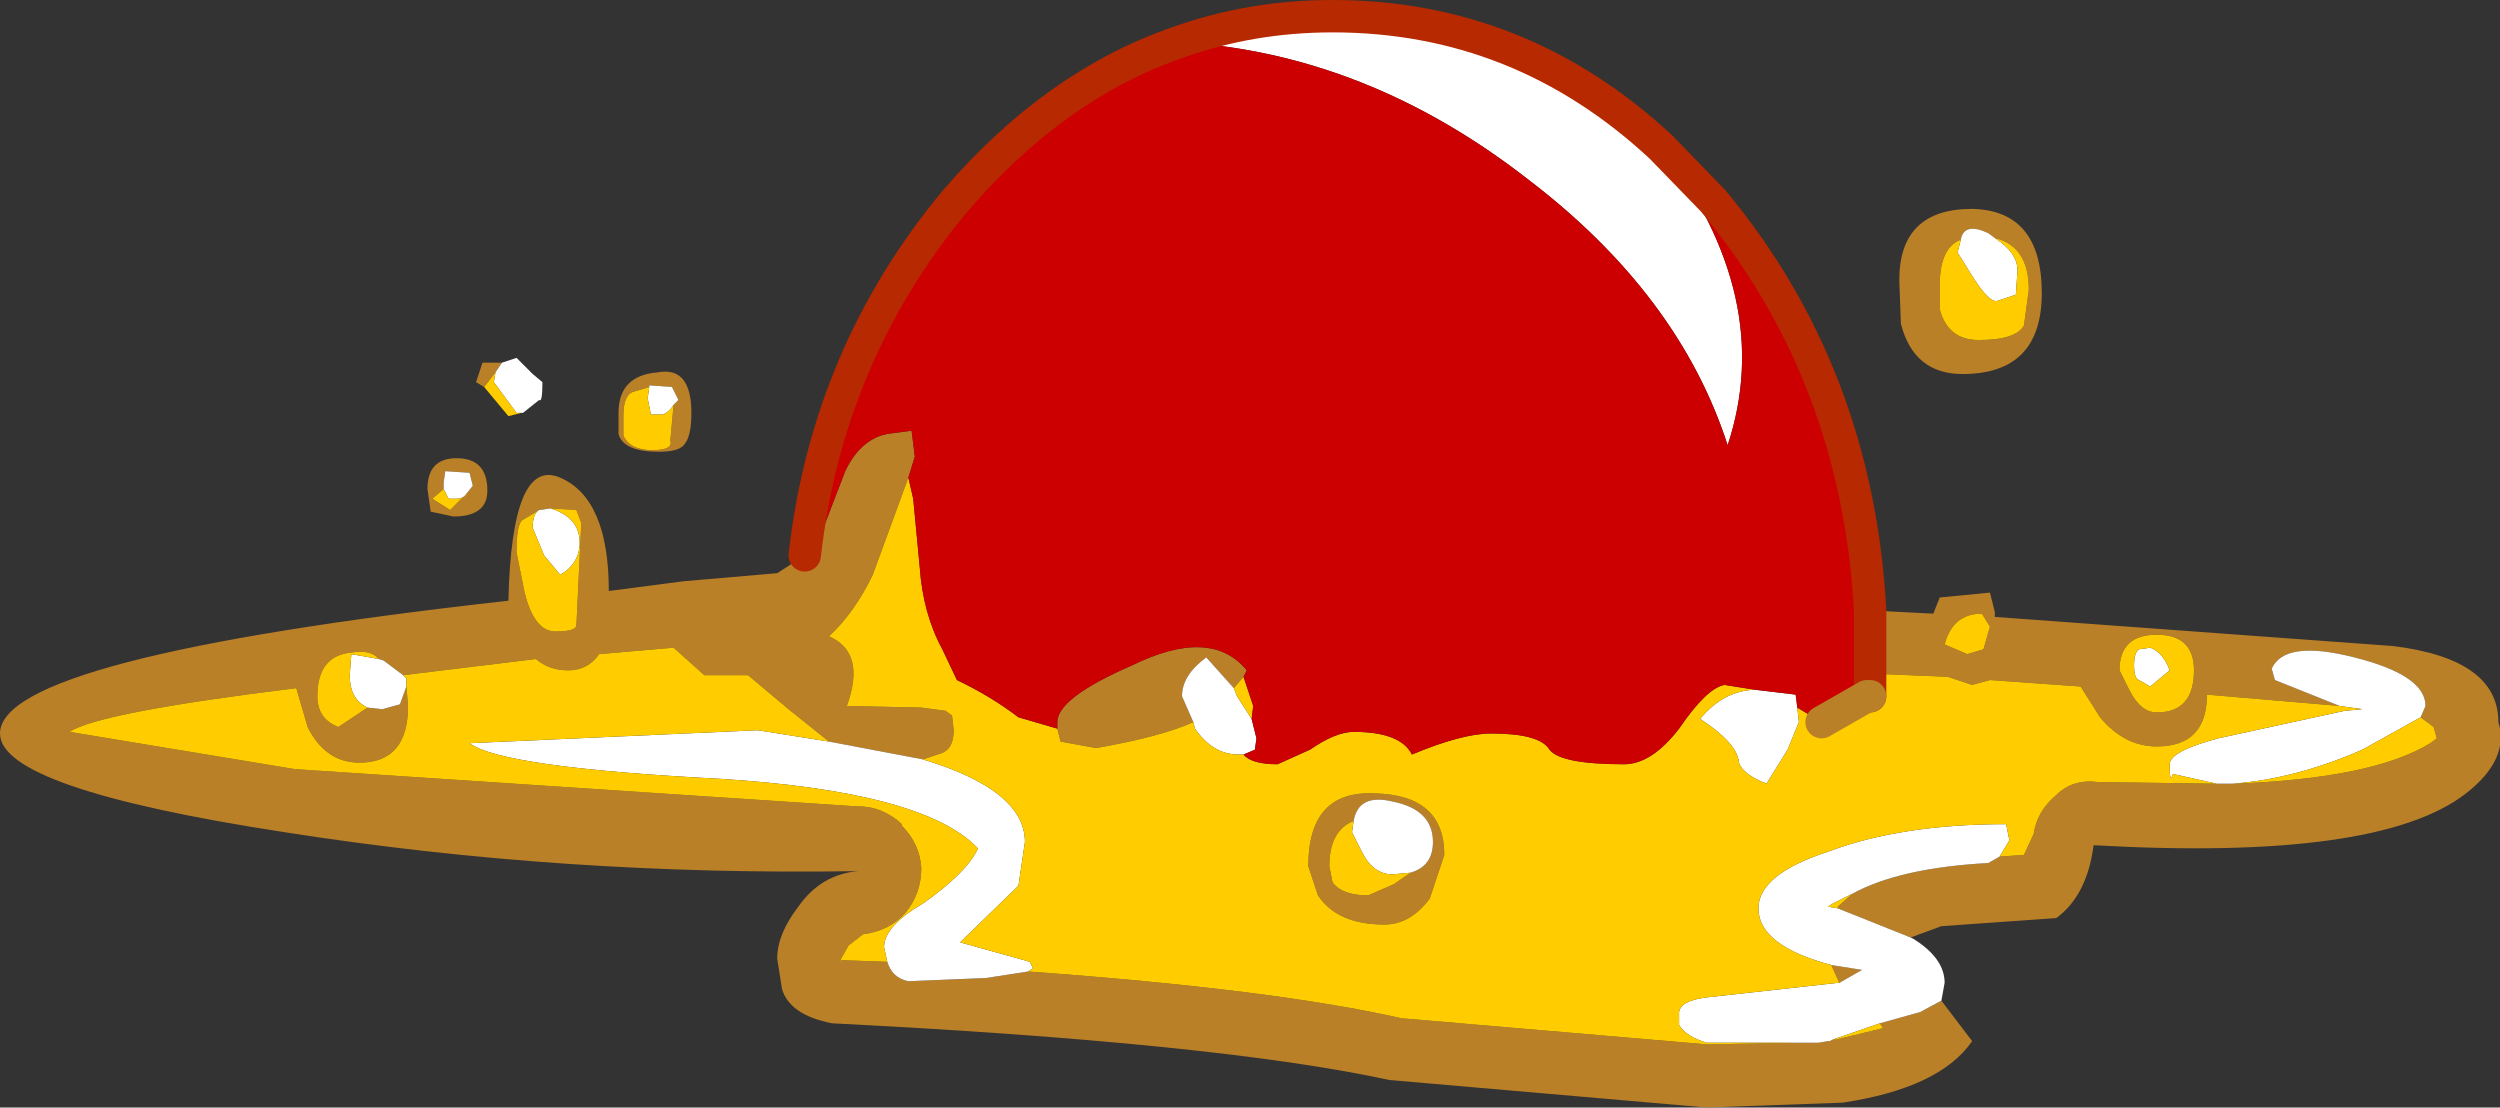 <?xml version="1.0" encoding="UTF-8" standalone="no"?>
<svg xmlns:xlink="http://www.w3.org/1999/xlink" height="34.2px" width="77.2px" xmlns="http://www.w3.org/2000/svg">
  <rect width="100%" height="100%" fill="#333333" stroke="none"/>
  <g transform="matrix(1.0, 0.0, 0.0, 1.0, 38.45, 14.6)">
    <path d="M19.3 4.25 L21.25 4.35 21.45 3.85 23.0 3.7 23.15 4.3 23.15 4.45 35.45 5.35 Q38.7 5.75 38.7 7.7 39.05 8.85 37.7 9.9 35.0 12.0 26.2 11.5 26.0 13.05 25.05 13.75 L21.5 14.0 20.55 14.35 18.3 13.45 18.3 13.4 18.75 13.0 Q20.2 12.2 22.95 12.05 L23.3 11.85 24.05 11.8 24.35 11.15 Q24.45 10.45 25.05 9.95 25.55 9.45 26.35 9.55 L30.0 9.6 30.5 9.6 Q34.8 9.45 36.6 8.35 L36.8 8.2 36.7 7.85 36.3 7.55 36.45 7.2 Q36.45 6.25 34.25 5.7 32.1 5.15 31.7 6.05 L31.8 6.4 33.8 7.2 29.7 6.85 Q29.7 8.45 28.15 8.45 27.15 8.45 26.4 7.55 L25.8 6.6 23.0 6.4 22.45 6.55 21.7 6.3 19.3 6.2 19.3 5.45 19.3 4.25 M21.5 16.3 L22.45 17.55 Q21.45 19.0 18.45 19.45 L14.25 19.6 4.45 18.75 Q-0.85 17.6 -12.75 17.0 -14.05 16.75 -14.3 15.95 L-14.45 15.0 Q-14.45 14.25 -13.8 13.4 -13.1 12.4 -11.95 12.3 -21.05 12.45 -29.65 11.1 -38.45 9.75 -38.45 8.05 -38.45 5.7 -22.75 3.95 -22.65 -0.5 -21.15 0.15 -19.65 0.8 -19.65 3.65 L-17.35 3.35 -14.45 3.1 -13.6 2.55 -13.1 1.9 -12.35 -0.05 Q-11.95 -0.9 -11.25 -1.15 L-11.05 -1.2 -10.3 -1.3 -10.2 -0.5 -10.4 0.15 -11.5 3.15 Q-12.05 4.3 -12.85 5.05 -11.7 5.55 -12.3 7.2 L-10.0 7.25 -9.25 7.35 -9.05 7.5 -9.0 7.95 Q-9.0 8.5 -9.35 8.65 L-9.95 8.85 -12.85 8.3 -14.1 7.3 -15.35 6.25 -16.7 6.25 -17.65 5.4 -19.95 5.6 Q-20.3 6.1 -20.9 6.1 -21.5 6.1 -21.9 5.75 L-26.0 6.25 -26.6 5.8 -26.75 5.75 Q-27.0 5.45 -27.6 5.55 -28.65 5.65 -28.65 6.9 -28.65 7.6 -28.0 7.85 L-27.1 7.25 -26.65 7.3 -26.1 7.15 -25.9 6.6 -25.85 7.2 Q-25.85 8.95 -27.35 8.95 -28.4 8.95 -28.95 7.85 L-29.3 6.65 Q-35.4 7.4 -36.3 8.0 L-29.35 9.15 -12.0 10.3 -11.95 10.3 Q-11.2 10.3 -10.6 10.85 L-10.6 10.9 Q-10.05 11.45 -10.0 12.2 -10.0 13.0 -10.5 13.6 -11.0 14.15 -11.8 14.25 L-12.25 14.6 -12.5 15.05 -11.05 15.1 Q-10.9 15.6 -10.4 15.7 L-8.0 15.6 -6.7 15.4 Q0.9 15.95 4.85 16.85 L4.9 16.85 14.25 17.65 16.95 17.6 17.7 17.6 18.0 17.55 18.05 17.55 18.15 17.5 18.25 17.5 19.7 17.15 19.6 17.0 20.85 16.65 21.5 16.3 M22.1 -7.2 Q21.45 -6.95 21.45 -5.8 L21.45 -5.05 Q21.7 -4.1 22.65 -4.1 23.8 -4.1 24.05 -4.55 L24.2 -5.65 Q24.2 -7.0 23.15 -7.25 L22.95 -7.4 Q22.2 -7.75 22.1 -7.2 M20.25 -4.6 L20.2 -5.95 Q20.2 -8.15 22.45 -8.15 24.6 -8.1 24.6 -5.55 24.6 -3.05 22.15 -3.05 20.65 -3.05 20.25 -4.6 M-23.5 -2.65 L-23.75 -2.8 -23.55 -3.4 -22.95 -3.4 -23.15 -3.1 -23.5 -2.65 M-18.4 -2.65 L-18.9 -2.5 Q-19.2 -2.4 -19.2 -1.75 L-19.2 -1.15 Q-19.0 -0.7 -18.3 -0.7 -17.65 -0.7 -17.75 -1.0 L-17.65 -2.1 -17.5 -2.25 -17.7 -2.65 -18.4 -2.7 -18.4 -2.65 M-19.35 -1.85 Q-19.35 -3.0 -18.15 -3.1 -17.1 -3.3 -17.1 -1.85 -17.1 -1.15 -17.3 -0.9 -17.45 -0.65 -18.1 -0.65 -19.2 -0.65 -19.35 -1.2 L-19.35 -1.85 M-5.8 7.9 L-5.8 7.7 Q-5.8 6.95 -3.5 5.95 -1.05 4.75 0.05 6.1 L-0.05 6.3 -0.35 6.65 -1.2 5.7 Q-1.95 6.25 -1.95 6.9 L-1.6 7.7 Q-2.6 8.15 -4.6 8.5 L-5.7 8.3 -5.8 7.9 M18.35 15.75 L18.1 15.2 19.05 15.35 18.35 15.75 M-12.5 15.05 L-12.5 15.1 -12.45 15.1 -12.5 15.05 M-21.8 1.15 L-22.3 1.45 Q-22.5 1.55 -22.5 2.45 L-22.25 3.7 Q-21.95 4.9 -21.3 4.9 -20.65 4.9 -20.65 4.7 L-20.5 1.55 -20.65 1.15 -21.45 1.1 -21.8 1.15 M-24.05 0.65 L-23.85 0.4 -23.95 0.0 -24.7 -0.05 -24.75 0.3 -24.75 0.5 -25.1 0.8 -24.55 1.15 -24.05 0.65 M-25.15 1.2 L-25.25 0.5 Q-25.25 -0.45 -24.35 -0.45 -23.4 -0.45 -23.4 0.55 -23.4 1.35 -24.45 1.35 L-25.15 1.2 M22.75 4.35 Q21.85 4.35 21.6 5.3 L22.3 5.6 22.8 5.45 23.0 4.75 22.75 4.35 M29.3 6.1 Q29.3 5.0 28.15 5.0 27.0 5.0 27.0 6.1 L27.3 6.7 Q27.65 7.4 28.15 7.4 29.3 7.4 29.3 6.1 M3.35 10.75 Q2.6 11.05 2.6 12.15 L2.7 12.65 Q3.0 13.05 3.8 13.05 L4.6 12.7 5.1 12.35 Q5.8 12.15 5.8 11.4 5.8 10.4 4.55 10.15 3.5 9.9 3.35 10.75 M4.0 9.9 Q6.15 9.95 6.15 11.8 L5.7 13.15 Q5.1 13.95 4.3 13.95 2.85 13.95 2.25 13.05 L1.95 12.15 Q1.95 9.8 4.0 9.9" fill="#ba8028" fill-rule="evenodd" stroke="none"/>
    <path d="M-2.05 -13.3 Q0.2 -14.1 2.7 -14.1 8.5 -14.1 12.85 -10.05 16.4 -5.4 14.9 -0.85 13.4 -5.5 8.75 -9.05 3.75 -12.95 -2.0 -13.3 L-2.05 -13.3 M20.55 14.35 L20.65 14.4 Q21.6 15.0 21.6 15.75 L21.5 16.3 20.85 16.65 19.6 17.0 18.15 17.5 18.05 17.55 18.0 17.55 17.7 17.6 16.95 17.6 14.25 17.6 Q13.6 17.4 13.4 17.05 L13.4 16.65 Q13.45 16.3 14.25 16.2 L18.3 15.75 18.35 15.75 19.05 15.35 18.1 15.2 Q15.85 14.6 15.85 13.45 15.85 12.4 18.0 11.7 20.25 10.85 23.5 10.85 L23.6 11.35 23.3 11.85 22.95 12.05 Q20.2 12.2 18.75 13.0 L18.15 13.3 18.0 13.4 18.3 13.45 20.55 14.35 M23.15 -7.25 Q23.85 -6.8 23.85 -6.25 L23.8 -5.5 23.2 -5.3 Q22.95 -5.3 22.5 -6.0 L22.0 -6.8 22.1 -7.2 Q22.2 -7.75 22.95 -7.4 L23.15 -7.25 M-23.15 -3.1 L-22.95 -3.4 -22.5 -3.55 -22.0 -3.05 -21.7 -2.8 Q-21.7 -2.15 -21.8 -2.25 L-22.3 -1.85 -22.35 -1.85 -22.5 -1.85 -23.2 -2.8 -23.15 -3.1 M-17.65 -2.1 Q-17.8 -1.85 -18.0 -1.8 L-18.35 -1.8 -18.45 -2.3 -18.4 -2.65 -18.4 -2.7 -17.7 -2.65 -17.5 -2.25 -17.65 -2.1 M0.2 7.6 L0.35 8.2 0.3 8.55 -0.05 8.7 -0.2 8.7 Q-1.0 8.7 -1.55 7.9 L-1.6 7.7 -1.95 6.9 Q-1.95 6.25 -1.2 5.7 L-0.35 6.65 -0.25 6.9 0.2 7.6 M15.75 6.7 L17.0 6.85 17.05 7.25 17.1 7.7 16.75 8.55 16.1 9.6 Q15.35 9.3 15.25 8.95 15.2 8.35 14.05 7.6 14.75 6.75 15.7 6.7 L15.75 6.7 M-9.95 8.85 Q-6.8 9.8 -6.8 11.4 L-7.0 12.75 -8.75 14.45 -8.8 14.5 -6.65 15.1 -6.55 15.3 -6.7 15.4 -8.0 15.6 -10.4 15.7 Q-10.9 15.6 -11.05 15.1 L-11.15 14.65 Q-11.15 14.0 -9.95 13.3 -8.6 12.35 -8.25 11.6 -9.9 9.85 -16.2 9.45 -22.95 9.1 -23.95 8.35 L-15.05 7.95 -12.85 8.3 -9.95 8.85 M30.0 9.6 L28.65 9.3 Q28.55 9.65 28.55 9.0 28.55 8.6 30.05 8.2 L33.95 7.35 34.5 7.3 33.8 7.2 31.8 6.4 31.7 6.05 Q32.1 5.15 34.25 5.7 36.45 6.25 36.45 7.2 L36.3 7.55 34.5 8.55 Q32.45 9.45 30.5 9.6 L30.0 9.6 M-26.0 6.25 L-25.9 6.35 -25.9 6.6 -26.1 7.15 -26.65 7.3 -27.1 7.25 Q-27.65 7.0 -27.65 6.25 L-27.6 5.6 -26.75 5.75 -26.6 5.8 -26.0 6.25 M-21.45 1.1 L-21.3 1.15 Q-20.55 1.45 -20.55 2.15 -20.55 2.8 -21.15 3.15 L-21.65 2.55 -22.0 1.7 Q-22.0 1.25 -21.8 1.15 L-21.45 1.1 M-24.75 0.5 L-24.75 0.3 -24.7 -0.05 -23.95 0.0 -23.85 0.4 -24.05 0.65 Q-24.15 0.8 -24.35 0.8 L-24.6 0.8 -24.75 0.5 M27.6 5.45 L27.95 5.4 Q28.35 5.55 28.55 6.1 L27.95 6.6 27.6 6.4 Q27.45 6.35 27.45 5.95 27.45 5.55 27.6 5.45 M3.35 10.75 Q3.5 9.9 4.55 10.15 5.8 10.4 5.8 11.4 5.8 12.15 5.1 12.35 L4.55 12.4 Q3.95 12.4 3.6 11.7 L3.3 11.1 3.35 10.75" fill="#ffffff" fill-rule="evenodd" stroke="none"/>
    <path d="M22.1 -7.2 L22.0 -6.8 22.5 -6.0 Q22.95 -5.3 23.2 -5.3 L23.8 -5.5 23.85 -6.25 Q23.85 -6.8 23.15 -7.25 24.2 -7.0 24.2 -5.65 L24.05 -4.55 Q23.8 -4.1 22.65 -4.1 21.7 -4.1 21.45 -5.05 L21.45 -5.8 Q21.45 -6.95 22.1 -7.2 M-23.5 -2.65 L-23.15 -3.1 -23.2 -2.8 -22.5 -1.85 -22.35 -1.85 -22.75 -1.75 -23.5 -2.65 M-18.4 -2.65 L-18.45 -2.3 -18.35 -1.8 -18.0 -1.8 Q-17.8 -1.85 -17.65 -2.1 L-17.75 -1.0 Q-17.65 -0.7 -18.3 -0.7 -19.0 -0.7 -19.2 -1.15 L-19.2 -1.75 Q-19.2 -2.4 -18.9 -2.5 L-18.4 -2.65 M-10.4 0.15 L-10.25 0.8 -10.05 2.9 Q-9.95 4.35 -9.35 5.45 L-8.9 6.4 Q-7.85 6.9 -7.0 7.55 L-5.8 7.9 -5.7 8.3 -4.6 8.5 Q-2.6 8.15 -1.6 7.7 L-1.55 7.9 Q-1.0 8.7 -0.2 8.7 L-0.05 8.7 Q0.2 9.0 1.0 9.0 L2.0 8.55 Q2.8 8.0 3.35 8.0 4.8 8.0 5.15 8.7 6.7 8.05 7.6 8.05 9.1 8.05 9.4 8.55 9.75 9.0 11.7 9.0 12.55 9.0 13.4 7.9 14.25 6.65 14.8 6.55 L15.75 6.7 15.7 6.7 Q14.75 6.75 14.05 7.6 15.2 8.35 15.25 8.95 15.35 9.3 16.1 9.6 L16.75 8.55 17.1 7.7 17.05 7.25 17.8 7.7 19.2 6.9 19.3 6.9 19.3 6.2 21.7 6.3 22.45 6.55 23.0 6.4 25.8 6.6 26.4 7.55 Q27.15 8.45 28.15 8.45 29.7 8.45 29.7 6.85 L33.8 7.2 34.5 7.3 33.95 7.35 30.05 8.2 Q28.55 8.6 28.55 9.0 28.55 9.65 28.65 9.3 L30.0 9.6 26.35 9.55 Q25.55 9.45 25.05 9.95 24.45 10.45 24.35 11.15 L24.05 11.8 23.3 11.85 23.6 11.35 23.5 10.85 Q20.25 10.85 18.0 11.7 15.85 12.4 15.85 13.45 15.85 14.6 18.1 15.2 L18.35 15.75 18.3 15.75 14.25 16.2 Q13.45 16.3 13.4 16.65 L13.4 17.05 Q13.6 17.4 14.25 17.6 L16.95 17.6 14.25 17.65 4.9 16.85 4.85 16.85 Q0.9 15.95 -6.7 15.4 L-6.55 15.3 -6.65 15.1 -8.8 14.5 -8.75 14.45 -7.0 12.75 -6.8 11.4 Q-6.8 9.8 -9.95 8.85 L-9.35 8.65 Q-9.0 8.5 -9.0 7.95 L-9.05 7.5 -9.25 7.35 -10.0 7.25 -12.3 7.2 Q-11.7 5.55 -12.85 5.05 -12.05 4.3 -11.5 3.15 L-10.4 0.15 M-0.05 6.3 L0.25 7.2 0.2 7.6 -0.25 6.9 -0.35 6.65 -0.05 6.3 M-26.0 6.25 L-21.9 5.75 Q-21.5 6.1 -20.9 6.1 -20.3 6.1 -19.95 5.6 L-17.65 5.4 -16.7 6.25 -15.35 6.25 -14.1 7.3 -12.85 8.3 -15.05 7.95 -23.95 8.35 Q-22.95 9.1 -16.2 9.45 -9.9 9.85 -8.25 11.6 -8.6 12.35 -9.95 13.3 -11.15 14.0 -11.15 14.65 L-11.05 15.1 -12.5 15.05 -12.25 14.6 -11.8 14.25 Q-11.0 14.15 -10.5 13.6 -10.0 13.0 -10.0 12.2 -10.05 11.45 -10.6 10.9 L-10.6 10.85 Q-11.2 10.3 -11.95 10.3 L-12.0 10.3 -29.35 9.15 -36.3 8.0 Q-35.4 7.4 -29.3 6.65 L-28.95 7.85 Q-28.4 8.95 -27.35 8.95 -25.85 8.95 -25.85 7.2 L-25.9 6.6 -25.9 6.35 -26.0 6.25 M-12.5 15.05 L-12.45 15.1 -12.5 15.1 -12.5 15.05 M-21.8 1.15 Q-22.0 1.25 -22.0 1.7 L-21.65 2.55 -21.15 3.15 Q-20.55 2.8 -20.55 2.15 -20.55 1.45 -21.3 1.15 L-21.45 1.1 -20.65 1.15 -20.5 1.55 -20.65 4.7 Q-20.65 4.9 -21.3 4.9 -21.95 4.9 -22.25 3.7 L-22.5 2.45 Q-22.5 1.55 -22.3 1.45 L-21.8 1.15 M-24.05 0.65 L-24.55 1.15 -25.1 0.8 -24.75 0.5 -24.6 0.8 -24.35 0.8 Q-24.15 0.8 -24.05 0.65 M-27.1 7.25 L-28.0 7.85 Q-28.65 7.6 -28.65 6.9 -28.65 5.65 -27.6 5.55 -27.0 5.45 -26.75 5.75 L-27.6 5.6 -27.65 6.25 Q-27.65 7.0 -27.1 7.25 M36.3 7.55 L36.7 7.85 36.8 8.2 36.6 8.35 Q34.8 9.45 30.5 9.6 32.45 9.45 34.5 8.55 L36.3 7.55 M27.6 5.45 Q27.45 5.55 27.45 5.95 27.45 6.35 27.6 6.4 L27.95 6.6 28.55 6.1 Q28.35 5.55 27.95 5.4 L27.6 5.45 M29.3 6.1 Q29.3 7.4 28.15 7.4 27.65 7.4 27.3 6.7 L27.0 6.1 Q27.0 5.0 28.15 5.0 29.3 5.0 29.3 6.1 M22.75 4.35 L23.0 4.75 22.8 5.45 22.3 5.6 21.6 5.3 Q21.85 4.35 22.75 4.35 M18.75 13.0 L18.3 13.4 18.3 13.45 18.0 13.4 18.15 13.3 18.75 13.0 M19.6 17.0 L19.7 17.15 18.25 17.5 18.15 17.5 19.6 17.0 M5.1 12.35 L4.6 12.7 3.8 13.05 Q3.0 13.05 2.7 12.65 L2.6 12.15 Q2.6 11.05 3.35 10.75 L3.3 11.1 3.6 11.7 Q3.95 12.4 4.55 12.4 L5.1 12.35 M4.0 9.9 Q1.95 9.8 1.95 12.15 L2.25 13.05 Q2.85 13.95 4.3 13.95 5.1 13.95 5.7 13.15 L6.15 11.8 Q6.15 9.95 4.0 9.9" fill="#ffcc00" fill-rule="evenodd" stroke="none"/>
    <path d="M12.85 -10.05 L14.45 -8.4 Q18.9 -3.05 19.3 4.25 L19.3 5.45 19.3 6.2 19.3 6.9 19.2 6.9 17.8 7.7 17.05 7.25 17.0 6.85 15.75 6.7 14.8 6.55 Q14.25 6.65 13.4 7.9 12.55 9.0 11.7 9.0 9.75 9.0 9.4 8.55 9.1 8.05 7.6 8.05 6.7 8.05 5.15 8.7 4.8 8.0 3.35 8.0 2.8 8.0 2.0 8.55 L1.0 9.0 Q0.2 9.0 -0.05 8.7 L0.3 8.55 0.35 8.2 0.2 7.6 0.25 7.2 -0.05 6.3 0.05 6.1 Q-1.05 4.75 -3.5 5.95 -5.8 6.95 -5.8 7.7 L-5.8 7.9 -7.0 7.55 Q-7.85 6.9 -8.9 6.4 L-9.35 5.45 Q-9.95 4.35 -10.05 2.9 L-10.25 0.8 -10.4 0.15 -10.2 -0.5 -10.3 -1.3 -11.05 -1.2 -11.25 -1.15 Q-11.95 -0.9 -12.35 -0.05 L-13.1 1.9 -13.6 2.55 Q-12.9 -3.65 -8.95 -8.4 -5.85 -12.0 -2.05 -13.3 L-2.0 -13.3 Q3.75 -12.95 8.75 -9.05 13.4 -5.5 14.9 -0.85 16.4 -5.4 12.85 -10.05" fill="#cc0000" fill-rule="evenodd" stroke="none"/>
    <path d="M-2.05 -13.3 Q0.2 -14.1 2.7 -14.1 8.5 -14.1 12.85 -10.05 L14.45 -8.4 Q18.9 -3.05 19.3 4.25 L19.3 5.45 19.3 6.2 19.3 6.9 M-13.6 2.55 Q-12.9 -3.65 -8.95 -8.4 -5.85 -12.0 -2.05 -13.3" fill="none" stroke="#b72900" stroke-linecap="round" stroke-linejoin="round" stroke-width="1.0"/>
    <path d="M17.8 7.7 L19.2 6.9 19.3 6.9" fill="none" stroke="#ba8028" stroke-linecap="round" stroke-linejoin="round" stroke-width="1.0"/>
  </g>
</svg>
